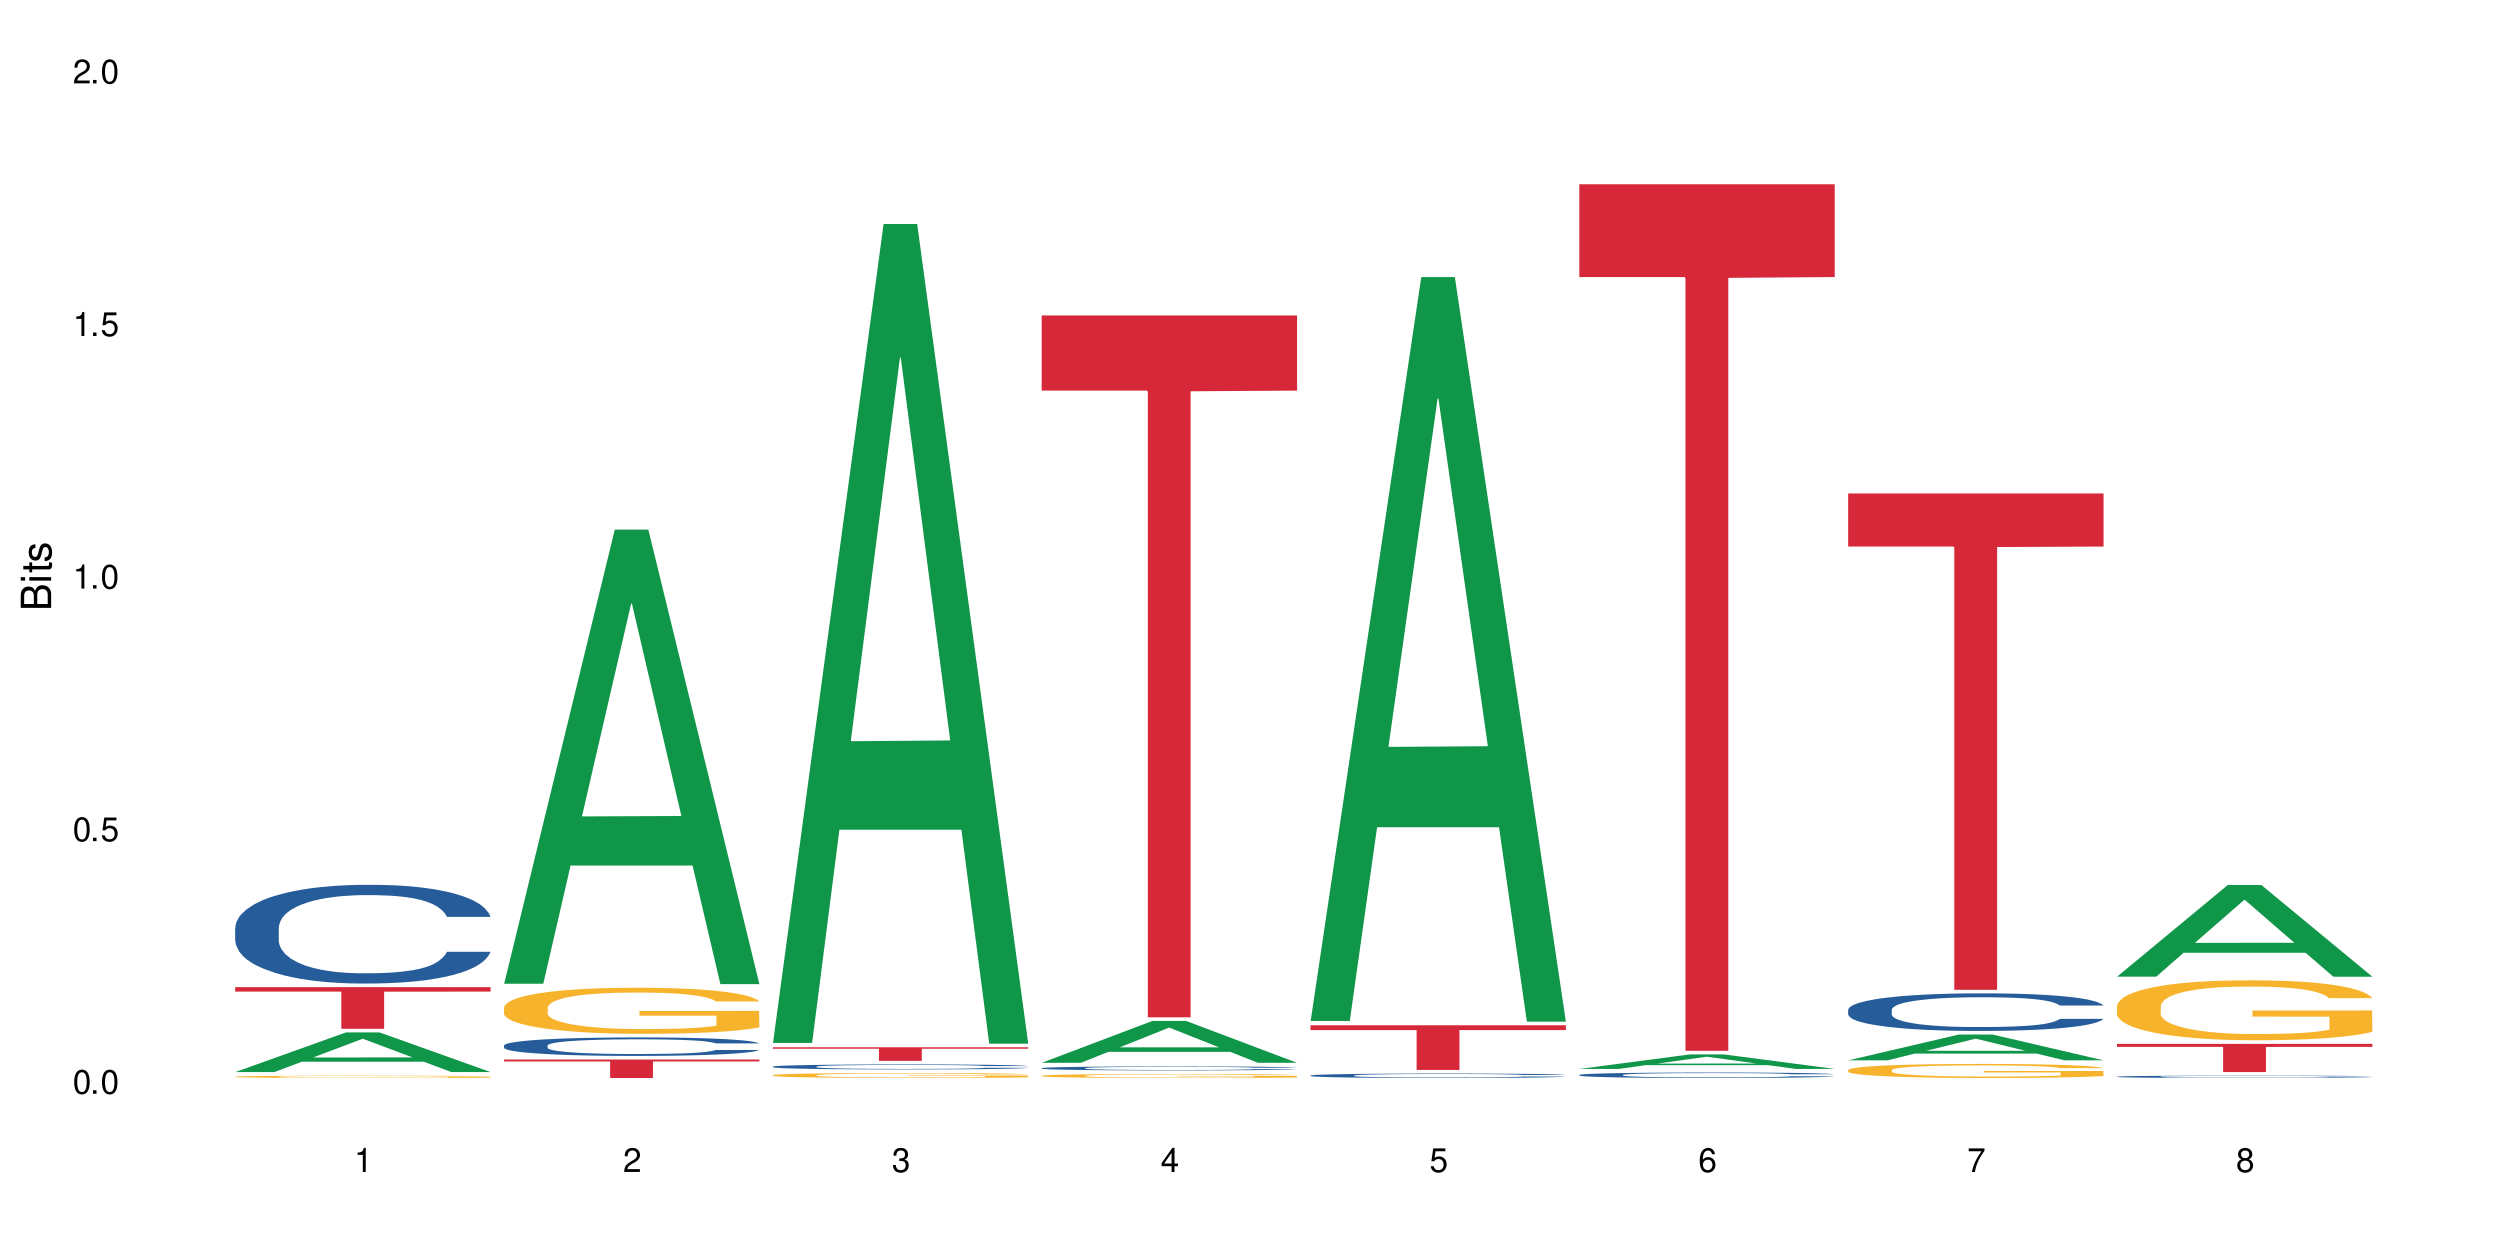 <?xml version="1.0" encoding="UTF-8"?>
<svg xmlns="http://www.w3.org/2000/svg" xmlns:xlink="http://www.w3.org/1999/xlink" width="720" height="360" viewBox="0 0 720 360">
<defs>
<g>
<g id="glyph-0-0">
</g>
<g id="glyph-0-1">
<path d="M 2.641 -6.938 C 2 -6.938 1.422 -6.656 1.078 -6.172 C 0.641 -5.562 0.406 -4.641 0.406 -3.359 C 0.406 -1.016 1.188 0.219 2.641 0.219 C 4.078 0.219 4.859 -1.016 4.859 -3.297 C 4.859 -4.641 4.656 -5.547 4.203 -6.172 C 3.844 -6.656 3.281 -6.938 2.641 -6.938 Z M 2.641 -6.188 C 3.547 -6.188 4 -5.25 4 -3.375 C 4 -1.406 3.562 -0.484 2.625 -0.484 C 1.734 -0.484 1.281 -1.438 1.281 -3.344 C 1.281 -5.25 1.734 -6.188 2.641 -6.188 Z M 2.641 -6.188 "/>
</g>
<g id="glyph-0-2">
<path d="M 1.828 -1 L 0.828 -1 L 0.828 0 L 1.828 0 Z M 1.828 -1 "/>
</g>
<g id="glyph-0-3">
<path d="M 4.562 -6.797 L 1.062 -6.797 L 0.547 -3.094 L 1.328 -3.094 C 1.719 -3.562 2.047 -3.734 2.578 -3.734 C 3.484 -3.734 4.062 -3.109 4.062 -2.094 C 4.062 -1.125 3.484 -0.531 2.578 -0.531 C 1.828 -0.531 1.375 -0.906 1.188 -1.672 L 0.328 -1.672 C 0.453 -1.109 0.547 -0.844 0.75 -0.594 C 1.125 -0.078 1.828 0.219 2.594 0.219 C 3.969 0.219 4.922 -0.781 4.922 -2.219 C 4.922 -3.562 4.031 -4.484 2.719 -4.484 C 2.25 -4.484 1.859 -4.359 1.469 -4.062 L 1.734 -5.969 L 4.562 -5.969 Z M 4.562 -6.797 "/>
</g>
<g id="glyph-0-4">
<path d="M 2.484 -4.938 L 2.484 0 L 3.328 0 L 3.328 -6.938 L 2.766 -6.938 C 2.469 -5.875 2.281 -5.734 0.984 -5.562 L 0.984 -4.938 Z M 2.484 -4.938 "/>
</g>
<g id="glyph-0-5">
<path d="M 4.859 -0.828 L 1.281 -0.828 C 1.359 -1.406 1.672 -1.781 2.5 -2.281 L 3.469 -2.828 C 4.406 -3.344 4.906 -4.062 4.906 -4.906 C 4.906 -5.484 4.672 -6.031 4.266 -6.406 C 3.859 -6.766 3.375 -6.938 2.719 -6.938 C 1.859 -6.938 1.219 -6.625 0.844 -6.031 C 0.609 -5.672 0.5 -5.234 0.484 -4.531 L 1.328 -4.531 C 1.359 -5.016 1.406 -5.281 1.531 -5.516 C 1.75 -5.938 2.188 -6.203 2.703 -6.203 C 3.469 -6.203 4.031 -5.641 4.031 -4.891 C 4.031 -4.344 3.719 -3.859 3.125 -3.516 L 2.234 -3 C 0.812 -2.172 0.406 -1.531 0.328 -0.016 L 4.859 -0.016 Z M 4.859 -0.828 "/>
</g>
<g id="glyph-0-6">
<path d="M 2.125 -3.188 L 2.578 -3.188 C 3.5 -3.188 3.984 -2.766 3.984 -1.922 C 3.984 -1.062 3.469 -0.531 2.594 -0.531 C 1.656 -0.531 1.203 -1 1.156 -2.016 L 0.312 -2.016 C 0.344 -1.453 0.438 -1.094 0.609 -0.781 C 0.953 -0.109 1.625 0.219 2.547 0.219 C 3.953 0.219 4.859 -0.625 4.859 -1.938 C 4.859 -2.828 4.516 -3.297 3.703 -3.594 C 4.344 -3.844 4.656 -4.328 4.656 -5.031 C 4.656 -6.219 3.875 -6.938 2.578 -6.938 C 1.203 -6.938 0.484 -6.172 0.453 -4.703 L 1.297 -4.703 C 1.312 -5.125 1.344 -5.359 1.453 -5.578 C 1.641 -5.969 2.062 -6.203 2.594 -6.203 C 3.344 -6.203 3.797 -5.75 3.797 -5 C 3.797 -4.516 3.609 -4.219 3.25 -4.047 C 3.016 -3.953 2.703 -3.922 2.125 -3.906 Z M 2.125 -3.188 "/>
</g>
<g id="glyph-0-7">
<path d="M 3.141 -1.672 L 3.141 0 L 3.984 0 L 3.984 -1.672 L 4.984 -1.672 L 4.984 -2.438 L 3.984 -2.438 L 3.984 -6.938 L 3.359 -6.938 L 0.266 -2.578 L 0.266 -1.672 Z M 3.141 -2.438 L 1 -2.438 L 3.141 -5.5 Z M 3.141 -2.438 "/>
</g>
<g id="glyph-0-8">
<path d="M 4.781 -5.125 C 4.609 -6.266 3.891 -6.938 2.844 -6.938 C 2.094 -6.938 1.422 -6.578 1.031 -5.953 C 0.594 -5.266 0.406 -4.422 0.406 -3.172 C 0.406 -2 0.578 -1.25 0.984 -0.641 C 1.359 -0.078 1.953 0.219 2.703 0.219 C 3.984 0.219 4.922 -0.75 4.922 -2.094 C 4.922 -3.375 4.062 -4.281 2.844 -4.281 C 2.172 -4.281 1.641 -4.031 1.281 -3.516 C 1.281 -5.234 1.828 -6.188 2.797 -6.188 C 3.391 -6.188 3.797 -5.797 3.938 -5.125 Z M 2.734 -3.531 C 3.547 -3.531 4.062 -2.953 4.062 -2.031 C 4.062 -1.156 3.484 -0.531 2.703 -0.531 C 1.922 -0.531 1.328 -1.188 1.328 -2.078 C 1.328 -2.938 1.906 -3.531 2.734 -3.531 Z M 2.734 -3.531 "/>
</g>
<g id="glyph-0-9">
<path d="M 4.984 -6.797 L 0.438 -6.797 L 0.438 -5.969 L 4.109 -5.969 C 2.5 -3.656 1.828 -2.234 1.328 0 L 2.219 0 C 2.594 -2.172 3.453 -4.047 4.984 -6.094 Z M 4.984 -6.797 "/>
</g>
<g id="glyph-0-10">
<path d="M 3.75 -3.656 C 4.469 -4.094 4.688 -4.438 4.688 -5.078 C 4.688 -6.172 3.844 -6.938 2.641 -6.938 C 1.438 -6.938 0.594 -6.172 0.594 -5.094 C 0.594 -4.438 0.812 -4.094 1.516 -3.656 C 0.734 -3.266 0.359 -2.703 0.359 -1.922 C 0.359 -0.656 1.281 0.219 2.641 0.219 C 3.984 0.219 4.922 -0.656 4.922 -1.922 C 4.922 -2.703 4.531 -3.266 3.75 -3.656 Z M 2.641 -6.188 C 3.359 -6.188 3.812 -5.75 3.812 -5.062 C 3.812 -4.406 3.344 -3.984 2.641 -3.984 C 1.922 -3.984 1.453 -4.406 1.453 -5.078 C 1.453 -5.75 1.922 -6.188 2.641 -6.188 Z M 2.641 -3.266 C 3.484 -3.266 4.062 -2.719 4.062 -1.906 C 4.062 -1.078 3.484 -0.531 2.625 -0.531 C 1.797 -0.531 1.219 -1.094 1.219 -1.906 C 1.219 -2.719 1.781 -3.266 2.641 -3.266 Z M 2.641 -3.266 "/>
</g>
<g id="glyph-1-0">
</g>
<g id="glyph-1-1">
<path d="M 0 -0.953 L 0 -4.891 C 0 -5.719 -0.234 -6.344 -0.734 -6.797 C -1.188 -7.234 -1.812 -7.469 -2.5 -7.469 C -3.547 -7.469 -4.188 -7 -4.625 -5.875 C -4.984 -6.688 -5.625 -7.094 -6.531 -7.094 C -7.172 -7.094 -7.734 -6.859 -8.141 -6.391 C -8.562 -5.922 -8.75 -5.344 -8.75 -4.5 L -8.75 -0.953 Z M -4.984 -2.062 L -7.766 -2.062 L -7.766 -4.219 C -7.766 -4.844 -7.688 -5.203 -7.453 -5.5 C -7.219 -5.812 -6.859 -5.969 -6.375 -5.969 C -5.891 -5.969 -5.531 -5.812 -5.297 -5.5 C -5.062 -5.203 -4.984 -4.844 -4.984 -4.219 Z M -0.984 -2.062 L -4 -2.062 L -4 -4.781 C -4 -5.766 -3.438 -6.359 -2.484 -6.359 C -1.547 -6.359 -0.984 -5.766 -0.984 -4.781 Z M -0.984 -2.062 "/>
</g>
<g id="glyph-1-2">
<path d="M -6.281 -1.797 L -6.281 -0.797 L 0 -0.797 L 0 -1.797 Z M -8.75 -1.797 L -8.75 -0.797 L -7.484 -0.797 L -7.484 -1.797 Z M -8.75 -1.797 "/>
</g>
<g id="glyph-1-3">
<path d="M -6.281 -3.047 L -6.281 -2.016 L -8.016 -2.016 L -8.016 -1.016 L -6.281 -1.016 L -6.281 -0.172 L -5.469 -0.172 L -5.469 -1.016 L -0.719 -1.016 C -0.078 -1.016 0.281 -1.453 0.281 -2.234 C 0.281 -2.5 0.25 -2.719 0.188 -3.047 L -0.641 -3.047 C -0.609 -2.906 -0.594 -2.766 -0.594 -2.562 C -0.594 -2.141 -0.719 -2.016 -1.156 -2.016 L -5.469 -2.016 L -5.469 -3.047 Z M -6.281 -3.047 "/>
</g>
<g id="glyph-1-4">
<path d="M -4.531 -5.25 C -5.766 -5.25 -6.469 -4.422 -6.469 -2.969 C -6.469 -1.516 -5.719 -0.562 -4.547 -0.562 C -3.562 -0.562 -3.094 -1.062 -2.734 -2.562 L -2.516 -3.484 C -2.344 -4.188 -2.094 -4.469 -1.641 -4.469 C -1.047 -4.469 -0.641 -3.875 -0.641 -3 C -0.641 -2.453 -0.797 -2 -1.062 -1.75 C -1.25 -1.594 -1.422 -1.531 -1.875 -1.469 L -1.875 -0.406 C -0.422 -0.453 0.281 -1.266 0.281 -2.922 C 0.281 -4.5 -0.5 -5.516 -1.719 -5.516 C -2.656 -5.516 -3.172 -4.984 -3.469 -3.734 L -3.703 -2.766 C -3.891 -1.953 -4.156 -1.609 -4.594 -1.609 C -5.188 -1.609 -5.547 -2.125 -5.547 -2.938 C -5.547 -3.75 -5.203 -4.172 -4.531 -4.203 Z M -4.531 -5.25 "/>
</g>
</g>
</defs>
<rect x="-72" y="-36" width="864" height="432" fill="rgb(100%, 100%, 100%)" fill-opacity="1"/>
<path fill-rule="nonzero" fill="rgb(6.275%, 58.824%, 28.235%)" fill-opacity="1" d="M 67.73 308.754 L 67.809 308.742 L 99.637 297.332 L 109.301 297.332 L 141.281 308.762 L 130.047 308.762 L 122.031 305.781 L 86.906 305.781 L 79.047 308.754 L 67.73 308.754 L 90.285 304.547 L 118.809 304.535 L 104.586 299.199 L 104.43 299.191 L 104.27 299.223 L 90.207 304.535 L 90.285 304.547 Z M 67.73 308.754 "/>
<path fill-rule="nonzero" fill="rgb(14.51%, 36.078%, 60%)" fill-opacity="1" d="M 67.73 267.211 L 67.82 267.184 L 67.82 266.562 L 68.09 265.574 L 68.719 264.328 L 69.344 263.469 L 70.961 261.938 L 73.203 260.453 L 75.535 259.312 L 77.238 258.637 L 78.766 258.117 L 82.262 257.156 L 84.504 256.66 L 86.926 256.219 L 89.887 255.777 L 92.039 255.52 L 96.883 255.102 L 100.469 254.922 L 103.25 254.844 L 109.262 254.844 L 112.848 254.945 L 115.449 255.074 L 118.32 255.285 L 120.742 255.52 L 124.957 256.09 L 128.727 256.816 L 130.43 257.234 L 133.121 258.039 L 135.184 258.816 L 136.617 259.492 L 138.234 260.453 L 139.668 261.625 L 140.746 262.949 L 141.281 264.066 L 128.727 264.066 L 128.098 263.027 L 127.379 262.223 L 126.035 261.156 L 124.688 260.402 L 122.805 259.648 L 121.102 259.156 L 118.77 258.66 L 116.707 258.352 L 114.555 258.117 L 112.488 257.961 L 108.543 257.805 L 103.969 257.805 L 102.266 257.855 L 98.766 258.062 L 96.883 258.246 L 94.191 258.609 L 92.309 258.949 L 90.066 259.469 L 88.539 259.91 L 86.656 260.586 L 85.312 261.184 L 83.785 262.039 L 82.891 262.688 L 82.082 263.418 L 81.363 264.273 L 80.828 265.184 L 80.469 266.145 L 80.289 267.082 L 80.289 271.109 L 80.469 272.043 L 80.918 273.137 L 82.082 274.719 L 83.785 276.098 L 85.762 277.188 L 87.645 277.969 L 88.719 278.332 L 90.156 278.746 L 92.398 279.266 L 95.629 279.785 L 97.512 279.996 L 100.383 280.203 L 103.34 280.305 L 107.289 280.305 L 110.785 280.203 L 113.117 280.074 L 115.539 279.863 L 118.859 279.422 L 120.922 279.008 L 122.715 278.512 L 124.062 278.02 L 124.957 277.605 L 126.305 276.797 L 127.379 275.914 L 128.188 275.004 L 128.727 274.121 L 141.281 274.121 L 140.746 275.16 L 139.938 276.176 L 139.129 276.93 L 137.875 277.84 L 136.441 278.645 L 134.375 279.555 L 132.672 280.152 L 130.43 280.801 L 128.367 281.293 L 126.125 281.734 L 122.805 282.254 L 120.652 282.516 L 118.32 282.75 L 115.539 282.957 L 112.043 283.141 L 108.273 283.242 L 104.777 283.27 L 101.008 283.215 L 98.227 283.113 L 94.551 282.879 L 89.977 282.41 L 86.656 281.918 L 84.055 281.422 L 81.812 280.902 L 79.301 280.203 L 76.074 279.059 L 74.098 278.176 L 72.754 277.449 L 71.23 276.434 L 70.152 275.527 L 68.898 274.07 L 68 272.227 L 67.73 270.797 Z M 67.73 267.211 "/>
<path fill-rule="nonzero" fill="rgb(96.863%, 70.196%, 16.863%)" fill-opacity="1" d="M 67.73 310.082 L 67.82 310.082 L 67.82 310.07 L 68.18 310.043 L 69.078 310.004 L 70.242 309.973 L 71.5 309.949 L 72.305 309.938 L 73.652 309.918 L 74.816 309.906 L 77.777 309.879 L 81.543 309.852 L 83.609 309.84 L 85.941 309.832 L 89.258 309.82 L 90.785 309.812 L 95.449 309.805 L 100.738 309.797 L 109.262 309.797 L 112.938 309.801 L 117.961 309.805 L 120.832 309.812 L 123.074 309.82 L 125.406 309.828 L 128.277 309.84 L 130.969 309.852 L 133.121 309.867 L 135.273 309.887 L 137.066 309.906 L 138.594 309.926 L 139.938 309.953 L 140.746 309.973 L 141.281 309.996 L 128.816 309.996 L 128.098 309.973 L 127.289 309.957 L 125.945 309.938 L 124.598 309.922 L 123.254 309.91 L 120.742 309.895 L 118.59 309.887 L 115.898 309.879 L 113.297 309.871 L 110.336 309.867 L 103.789 309.867 L 99.484 309.871 L 96.973 309.875 L 95.18 309.879 L 92.668 309.891 L 91.141 309.898 L 90.246 309.902 L 87.555 309.922 L 85.762 309.938 L 84.773 309.949 L 83.52 309.969 L 82.621 309.984 L 81.633 310.008 L 81.098 310.027 L 80.379 310.066 L 80.289 310.176 L 80.559 310.199 L 81.098 310.227 L 81.812 310.246 L 82.891 310.27 L 83.965 310.289 L 85.852 310.312 L 87.465 310.328 L 88.719 310.34 L 91.141 310.355 L 92.129 310.359 L 94.461 310.371 L 96.883 310.379 L 99.844 310.387 L 102.086 310.391 L 105.672 310.395 L 110.246 310.395 L 115.629 310.391 L 119.039 310.387 L 121.371 310.379 L 122.895 310.375 L 124.777 310.367 L 126.125 310.363 L 127.379 310.355 L 128.906 310.348 L 128.906 310.199 L 106.75 310.199 L 106.75 310.133 L 141.195 310.133 L 141.281 310.367 L 139.398 310.387 L 137.066 310.402 L 134.824 310.414 L 132.492 310.422 L 129.176 310.434 L 126.484 310.441 L 122.355 310.449 L 118.59 310.457 L 114.645 310.461 L 103.34 310.461 L 99.395 310.457 L 96.254 310.453 L 93.383 310.445 L 90.516 310.438 L 86.926 310.426 L 84.594 310.414 L 82.172 310.402 L 79.75 310.387 L 77.598 310.371 L 76.164 310.359 L 74.727 310.344 L 73.203 310.324 L 71.766 310.305 L 70.691 310.285 L 69.703 310.266 L 68.988 310.246 L 68.27 310.219 L 67.91 310.195 L 67.73 310.176 Z M 67.73 310.082 "/>
<path fill-rule="nonzero" fill="rgb(83.922%, 15.686%, 22.353%)" fill-opacity="1" d="M 67.73 284.301 L 141.281 284.301 L 141.281 285.586 L 110.629 285.598 L 110.629 296.301 L 98.297 296.301 L 98.297 285.609 L 98.117 285.586 L 67.73 285.586 Z M 67.73 284.301 "/>
<path fill-rule="nonzero" fill="rgb(6.275%, 58.824%, 28.235%)" fill-opacity="1" d="M 145.156 283.312 L 145.234 283.191 L 177.059 152.523 L 186.723 152.523 L 218.707 283.438 L 207.469 283.438 L 199.453 249.266 L 164.328 249.266 L 156.469 283.312 L 145.156 283.312 L 167.707 235.129 L 196.23 235.004 L 182.008 173.91 L 181.852 173.789 L 181.695 174.156 L 167.629 235.004 L 167.707 235.129 Z M 145.156 283.312 "/>
<path fill-rule="nonzero" fill="rgb(14.51%, 36.078%, 60%)" fill-opacity="1" d="M 145.156 301.094 L 145.242 301.09 L 145.242 300.973 L 145.512 300.789 L 146.141 300.555 L 146.77 300.395 L 148.383 300.105 L 150.625 299.828 L 152.957 299.617 L 154.664 299.488 L 156.188 299.391 L 159.684 299.211 L 161.93 299.117 L 164.352 299.035 L 167.309 298.953 L 169.461 298.906 L 174.305 298.828 L 177.895 298.793 L 180.676 298.777 L 186.684 298.777 L 190.273 298.797 L 192.875 298.82 L 195.742 298.859 L 198.164 298.906 L 202.383 299.012 L 206.148 299.148 L 207.852 299.227 L 210.543 299.379 L 212.605 299.523 L 214.043 299.648 L 215.656 299.828 L 217.094 300.051 L 218.168 300.297 L 218.707 300.508 L 206.148 300.508 L 205.52 300.312 L 204.805 300.16 L 203.457 299.961 L 202.113 299.82 L 200.23 299.68 L 198.523 299.586 L 196.191 299.492 L 194.129 299.434 L 191.977 299.391 L 189.914 299.363 L 185.969 299.332 L 181.391 299.332 L 179.688 299.344 L 176.191 299.383 L 174.305 299.418 L 171.613 299.484 L 169.73 299.547 L 167.488 299.645 L 165.965 299.727 L 164.082 299.855 L 162.734 299.965 L 161.211 300.125 L 160.312 300.25 L 159.508 300.383 L 158.789 300.547 L 158.25 300.715 L 157.891 300.895 L 157.711 301.07 L 157.711 301.824 L 157.891 302 L 158.34 302.207 L 159.508 302.504 L 161.211 302.762 L 163.184 302.965 L 165.066 303.109 L 166.145 303.18 L 167.578 303.258 L 169.82 303.355 L 173.051 303.453 L 174.934 303.492 L 177.805 303.527 L 180.766 303.547 L 184.711 303.547 L 188.211 303.527 L 190.543 303.504 L 192.965 303.465 L 196.281 303.383 L 198.344 303.305 L 200.141 303.211 L 201.484 303.121 L 202.383 303.043 L 203.727 302.891 L 204.805 302.727 L 205.609 302.555 L 206.148 302.391 L 218.707 302.391 L 218.168 302.586 L 217.359 302.773 L 216.555 302.914 L 215.297 303.086 L 213.863 303.238 L 211.801 303.406 L 210.094 303.52 L 207.852 303.641 L 205.789 303.734 L 203.547 303.816 L 200.23 303.914 L 198.074 303.961 L 195.742 304.008 L 192.965 304.047 L 189.465 304.078 L 185.699 304.098 L 182.199 304.105 L 178.434 304.094 L 175.652 304.074 L 171.973 304.031 L 167.398 303.941 L 164.082 303.852 L 161.48 303.758 L 159.238 303.66 L 156.727 303.527 L 153.496 303.316 L 151.523 303.148 L 150.176 303.012 L 148.652 302.824 L 147.574 302.652 L 146.32 302.379 L 145.422 302.035 L 145.156 301.766 Z M 145.156 301.094 "/>
<path fill-rule="nonzero" fill="rgb(96.863%, 70.196%, 16.863%)" fill-opacity="1" d="M 145.156 290.156 L 145.242 290.145 L 145.242 289.902 L 145.602 289.355 L 146.5 288.605 L 147.664 287.984 L 148.922 287.5 L 149.73 287.246 L 151.074 286.883 L 152.242 286.617 L 155.199 286.07 L 158.969 285.562 L 161.031 285.344 L 163.363 285.137 L 166.684 284.906 L 168.207 284.82 L 172.871 284.629 L 178.164 284.508 L 183.992 284.469 L 186.684 284.484 L 190.363 284.531 L 195.387 284.664 L 198.254 284.785 L 200.496 284.906 L 202.828 285.066 L 205.699 285.309 L 208.391 285.598 L 210.543 285.891 L 212.695 286.254 L 214.492 286.641 L 216.016 287.066 L 217.359 287.574 L 218.168 288 L 218.707 288.422 L 206.238 288.422 L 205.52 288 L 204.715 287.672 L 203.367 287.27 L 202.023 286.98 L 200.676 286.75 L 198.164 286.434 L 196.012 286.242 L 193.32 286.07 L 190.723 285.961 L 187.762 285.891 L 185.969 285.863 L 181.211 285.863 L 176.906 285.949 L 174.395 286.047 L 172.602 286.145 L 170.09 286.324 L 168.566 286.473 L 167.668 286.566 L 164.977 286.945 L 163.184 287.281 L 162.195 287.512 L 160.941 287.879 L 160.043 288.203 L 159.059 288.688 L 158.52 289.055 L 157.801 289.879 L 157.711 292.059 L 157.98 292.52 L 158.52 293.016 L 159.238 293.453 L 160.312 293.914 L 161.391 294.266 L 163.273 294.738 L 164.887 295.055 L 166.145 295.258 L 168.566 295.586 L 169.551 295.695 L 171.883 295.914 L 174.305 296.082 L 177.266 296.23 L 179.508 296.301 L 183.098 296.363 L 187.672 296.363 L 193.055 296.289 L 196.461 296.191 L 198.793 296.098 L 200.32 296.012 L 202.203 295.879 L 203.547 295.758 L 204.805 295.625 L 206.328 295.418 L 206.328 292.52 L 184.172 292.508 L 184.172 291.148 L 218.617 291.137 L 218.707 295.879 L 216.824 296.207 L 214.492 296.52 L 212.25 296.762 L 209.918 296.969 L 206.598 297.199 L 203.906 297.344 L 199.781 297.516 L 196.012 297.625 L 192.066 297.695 L 188.566 297.734 L 184.441 297.746 L 180.766 297.719 L 176.816 297.648 L 173.68 297.551 L 170.809 297.43 L 167.938 297.273 L 164.352 297.016 L 162.016 296.812 L 159.594 296.559 L 157.172 296.254 L 155.02 295.926 L 153.586 295.672 L 152.152 295.379 L 150.625 295.016 L 149.191 294.605 L 148.113 294.23 L 147.129 293.805 L 146.41 293.406 L 145.691 292.859 L 145.332 292.422 L 145.156 292.047 Z M 145.156 290.156 "/>
<path fill-rule="nonzero" fill="rgb(83.922%, 15.686%, 22.353%)" fill-opacity="1" d="M 145.156 305.137 L 218.707 305.137 L 218.707 305.707 L 188.051 305.711 L 188.051 310.461 L 175.719 310.461 L 175.719 305.719 L 175.539 305.707 L 145.156 305.707 Z M 145.156 305.137 "/>
<path fill-rule="nonzero" fill="rgb(6.275%, 58.824%, 28.235%)" fill-opacity="1" d="M 222.578 300.359 L 222.656 300.141 L 254.48 64.504 L 264.148 64.504 L 296.129 300.582 L 284.895 300.582 L 276.879 238.957 L 241.75 238.957 L 233.895 300.359 L 222.578 300.359 L 245.129 213.469 L 273.656 213.246 L 259.434 103.074 L 259.273 102.855 L 259.117 103.52 L 245.051 213.246 L 245.129 213.469 Z M 222.578 300.359 "/>
<path fill-rule="nonzero" fill="rgb(14.51%, 36.078%, 60%)" fill-opacity="1" d="M 222.578 307.18 L 222.668 307.18 L 222.668 307.148 L 222.938 307.098 L 223.562 307.035 L 224.191 306.992 L 225.809 306.914 L 228.051 306.84 L 230.383 306.781 L 232.086 306.75 L 233.609 306.723 L 237.109 306.672 L 239.352 306.648 L 241.773 306.625 L 244.734 306.605 L 246.887 306.59 L 251.73 306.57 L 255.316 306.559 L 258.098 306.555 L 264.109 306.555 L 267.695 306.562 L 270.297 306.566 L 273.168 306.578 L 275.59 306.59 L 279.805 306.621 L 283.57 306.656 L 285.277 306.676 L 287.969 306.719 L 290.031 306.758 L 291.465 306.793 L 293.082 306.84 L 294.516 306.898 L 295.59 306.965 L 296.129 307.023 L 283.57 307.023 L 282.945 306.969 L 282.227 306.93 L 280.883 306.875 L 279.535 306.836 L 277.652 306.801 L 275.949 306.773 L 273.617 306.75 L 271.551 306.734 L 269.398 306.723 L 267.336 306.715 L 263.391 306.707 L 257.109 306.707 L 253.613 306.719 L 251.73 306.727 L 249.039 306.746 L 247.156 306.766 L 244.914 306.789 L 243.387 306.812 L 241.504 306.848 L 240.16 306.875 L 238.633 306.922 L 237.738 306.953 L 236.93 306.988 L 236.211 307.031 L 235.672 307.078 L 235.316 307.129 L 235.137 307.176 L 235.137 307.379 L 235.316 307.426 L 235.762 307.48 L 236.93 307.562 L 238.633 307.629 L 240.605 307.684 L 242.492 307.727 L 243.566 307.742 L 245.004 307.766 L 247.246 307.789 L 250.473 307.816 L 252.355 307.828 L 255.227 307.836 L 258.188 307.844 L 262.133 307.844 L 265.633 307.836 L 267.965 307.832 L 270.387 307.82 L 273.707 307.797 L 275.77 307.777 L 277.562 307.754 L 278.906 307.727 L 279.805 307.707 L 281.148 307.664 L 282.227 307.621 L 283.035 307.574 L 283.57 307.531 L 296.129 307.531 L 295.59 307.582 L 294.785 307.633 L 293.977 307.672 L 292.723 307.719 L 291.285 307.758 L 289.223 307.805 L 287.52 307.836 L 285.277 307.867 L 283.215 307.895 L 280.973 307.914 L 277.652 307.941 L 275.5 307.953 L 273.168 307.965 L 270.387 307.977 L 266.887 307.984 L 263.121 307.992 L 259.621 307.992 L 255.855 307.988 L 253.074 307.984 L 249.398 307.973 L 244.824 307.949 L 241.504 307.926 L 238.902 307.898 L 236.66 307.875 L 234.148 307.836 L 230.918 307.781 L 228.945 307.734 L 227.602 307.699 L 226.074 307.648 L 225 307.602 L 223.742 307.527 L 222.848 307.434 L 222.578 307.363 Z M 222.578 307.18 "/>
<path fill-rule="nonzero" fill="rgb(96.863%, 70.196%, 16.863%)" fill-opacity="1" d="M 222.578 309.641 L 222.668 309.641 L 222.668 309.613 L 223.027 309.555 L 223.922 309.473 L 225.09 309.406 L 226.344 309.355 L 227.152 309.328 L 228.496 309.289 L 229.664 309.258 L 232.625 309.199 L 236.391 309.145 L 238.453 309.121 L 240.785 309.098 L 244.105 309.074 L 245.629 309.062 L 250.293 309.043 L 255.586 309.031 L 261.418 309.027 L 264.109 309.027 L 267.785 309.031 L 272.809 309.047 L 275.68 309.059 L 277.922 309.074 L 280.254 309.09 L 283.125 309.117 L 285.816 309.148 L 287.969 309.18 L 290.121 309.219 L 291.914 309.262 L 293.438 309.309 L 294.785 309.363 L 295.59 309.406 L 296.129 309.453 L 283.66 309.453 L 282.945 309.406 L 282.137 309.371 L 280.793 309.328 L 279.445 309.297 L 278.102 309.273 L 275.59 309.238 L 273.438 309.219 L 270.746 309.199 L 268.145 309.188 L 265.184 309.18 L 263.391 309.176 L 258.637 309.176 L 254.332 309.188 L 251.82 309.195 L 250.023 309.207 L 247.512 309.227 L 245.988 309.242 L 245.094 309.254 L 242.402 309.293 L 240.605 309.332 L 239.621 309.355 L 238.363 309.395 L 237.469 309.43 L 236.48 309.484 L 235.941 309.523 L 235.227 309.613 L 235.137 309.848 L 235.406 309.898 L 235.941 309.949 L 236.66 310 L 237.738 310.047 L 238.812 310.086 L 240.695 310.137 L 242.312 310.172 L 243.566 310.195 L 245.988 310.23 L 246.977 310.242 L 249.309 310.266 L 251.73 310.281 L 254.691 310.297 L 256.934 310.305 L 260.52 310.312 L 265.094 310.312 L 270.477 310.305 L 273.887 310.293 L 276.219 310.285 L 277.742 310.273 L 279.625 310.262 L 280.973 310.246 L 282.227 310.234 L 283.75 310.211 L 283.75 309.898 L 261.598 309.895 L 261.598 309.75 L 296.039 309.746 L 296.129 310.262 L 294.246 310.297 L 291.914 310.332 L 289.672 310.355 L 287.34 310.379 L 284.02 310.402 L 281.328 310.418 L 277.203 310.438 L 273.438 310.449 L 269.488 310.457 L 265.992 310.461 L 258.188 310.461 L 254.242 310.453 L 251.102 310.441 L 248.23 310.43 L 245.359 310.41 L 241.773 310.383 L 239.441 310.363 L 237.02 310.336 L 234.598 310.301 L 232.445 310.266 L 231.008 310.238 L 229.574 310.207 L 228.051 310.168 L 226.613 310.121 L 225.539 310.082 L 224.551 310.035 L 223.832 309.992 L 223.117 309.934 L 222.758 309.887 L 222.578 309.848 Z M 222.578 309.641 "/>
<path fill-rule="nonzero" fill="rgb(83.922%, 15.686%, 22.353%)" fill-opacity="1" d="M 222.578 301.617 L 296.129 301.617 L 296.129 302.035 L 265.477 302.039 L 265.477 305.523 L 253.141 305.523 L 253.141 302.043 L 252.965 302.035 L 222.578 302.035 Z M 222.578 301.617 "/>
<path fill-rule="nonzero" fill="rgb(6.275%, 58.824%, 28.235%)" fill-opacity="1" d="M 300 306.082 L 300.078 306.07 L 331.906 294.02 L 341.57 294.02 L 373.555 306.094 L 362.316 306.094 L 354.301 302.941 L 319.176 302.941 L 311.316 306.082 L 300 306.082 L 322.555 301.637 L 351.078 301.629 L 336.855 295.992 L 336.699 295.98 L 336.543 296.016 L 322.477 301.629 L 322.555 301.637 Z M 300 306.082 "/>
<path fill-rule="nonzero" fill="rgb(14.51%, 36.078%, 60%)" fill-opacity="1" d="M 300 307.629 L 300.09 307.629 L 300.09 307.602 L 300.359 307.562 L 300.988 307.512 L 301.617 307.477 L 303.23 307.414 L 305.473 307.355 L 307.805 307.309 L 309.508 307.281 L 311.035 307.262 L 314.531 307.223 L 316.773 307.199 L 319.195 307.184 L 322.156 307.164 L 324.309 307.156 L 329.152 307.137 L 332.742 307.129 L 341.531 307.129 L 345.117 307.133 L 347.719 307.137 L 350.59 307.145 L 353.012 307.156 L 357.227 307.18 L 360.996 307.207 L 362.699 307.223 L 365.391 307.258 L 367.453 307.289 L 368.891 307.316 L 370.504 307.355 L 371.938 307.402 L 373.016 307.457 L 373.555 307.5 L 360.996 307.5 L 360.367 307.457 L 359.648 307.426 L 358.305 307.383 L 356.961 307.352 L 355.074 307.32 L 353.371 307.301 L 351.039 307.281 L 348.977 307.27 L 346.824 307.262 L 344.762 307.254 L 340.812 307.246 L 336.238 307.246 L 334.535 307.25 L 331.035 307.258 L 329.152 307.266 L 326.461 307.281 L 324.578 307.293 L 322.336 307.316 L 320.812 307.332 L 318.926 307.359 L 317.582 307.383 L 316.059 307.418 L 315.16 307.445 L 314.352 307.473 L 313.637 307.508 L 313.098 307.547 L 312.738 307.586 L 312.559 307.621 L 312.559 307.785 L 312.738 307.824 L 313.188 307.867 L 314.352 307.934 L 316.059 307.988 L 318.031 308.031 L 319.914 308.062 L 320.992 308.078 L 322.426 308.094 L 324.668 308.117 L 327.898 308.137 L 329.781 308.145 L 332.652 308.152 L 335.609 308.156 L 339.559 308.156 L 343.055 308.152 L 345.387 308.148 L 347.809 308.141 L 351.129 308.121 L 353.191 308.105 L 354.984 308.086 L 356.332 308.066 L 357.227 308.047 L 358.574 308.016 L 359.648 307.98 L 360.457 307.945 L 360.996 307.906 L 373.555 307.906 L 373.016 307.949 L 372.207 307.992 L 371.402 308.02 L 370.145 308.059 L 368.711 308.09 L 366.645 308.129 L 364.941 308.152 L 362.699 308.18 L 360.637 308.199 L 358.395 308.215 L 355.074 308.238 L 352.922 308.246 L 350.59 308.258 L 347.809 308.266 L 344.312 308.273 L 340.543 308.277 L 333.277 308.277 L 330.5 308.273 L 326.82 308.262 L 322.246 308.242 L 318.926 308.223 L 316.324 308.203 L 314.082 308.184 L 311.57 308.152 L 308.344 308.109 L 306.371 308.07 L 305.023 308.043 L 303.5 308 L 302.422 307.965 L 301.168 307.906 L 300.27 307.832 L 300 307.773 Z M 300 307.629 "/>
<path fill-rule="nonzero" fill="rgb(96.863%, 70.196%, 16.863%)" fill-opacity="1" d="M 300 309.805 L 300.09 309.805 L 300.09 309.781 L 300.449 309.734 L 301.348 309.672 L 302.512 309.617 L 303.77 309.574 L 304.574 309.551 L 305.922 309.52 L 307.086 309.496 L 310.047 309.449 L 313.816 309.406 L 315.879 309.387 L 318.211 309.371 L 321.527 309.352 L 323.055 309.344 L 327.719 309.324 L 333.012 309.316 L 338.84 309.312 L 341.531 309.312 L 345.207 309.316 L 350.23 309.328 L 353.102 309.34 L 355.344 309.352 L 357.676 309.363 L 360.547 309.383 L 363.238 309.41 L 365.391 309.434 L 367.543 309.465 L 369.336 309.5 L 370.863 309.535 L 372.207 309.582 L 373.016 309.617 L 373.555 309.656 L 361.086 309.656 L 360.367 309.617 L 359.559 309.59 L 358.215 309.555 L 356.871 309.531 L 355.523 309.508 L 353.012 309.48 L 350.859 309.465 L 348.168 309.449 L 345.566 309.441 L 342.609 309.434 L 336.059 309.434 L 331.754 309.441 L 329.242 309.449 L 327.449 309.457 L 324.938 309.473 L 323.414 309.484 L 322.516 309.492 L 319.824 309.527 L 318.031 309.555 L 317.043 309.574 L 315.789 309.605 L 314.891 309.637 L 313.902 309.676 L 313.367 309.711 L 312.648 309.781 L 312.559 309.969 L 312.828 310.008 L 313.367 310.055 L 314.082 310.09 L 315.16 310.129 L 316.234 310.16 L 318.121 310.203 L 319.734 310.23 L 320.992 310.246 L 323.414 310.277 L 324.398 310.285 L 326.73 310.305 L 329.152 310.32 L 332.113 310.332 L 334.355 310.336 L 337.941 310.344 L 342.52 310.344 L 347.898 310.336 L 351.309 310.328 L 353.641 310.32 L 355.164 310.312 L 357.047 310.301 L 358.395 310.289 L 359.648 310.277 L 361.176 310.262 L 361.176 310.008 L 339.02 310.008 L 339.02 309.891 L 373.465 309.891 L 373.555 310.301 L 371.668 310.328 L 369.336 310.355 L 367.094 310.379 L 364.762 310.395 L 361.445 310.414 L 358.754 310.43 L 354.629 310.441 L 350.859 310.453 L 346.914 310.457 L 343.414 310.461 L 335.609 310.461 L 331.664 310.453 L 328.523 310.445 L 325.656 310.434 L 322.785 310.422 L 319.195 310.398 L 316.863 310.383 L 314.441 310.359 L 312.02 310.332 L 309.867 310.305 L 308.434 310.281 L 306.996 310.258 L 305.473 310.227 L 304.039 310.191 L 302.961 310.156 L 301.973 310.121 L 301.258 310.086 L 300.539 310.039 L 300.18 310 L 300 309.969 Z M 300 309.805 "/>
<path fill-rule="nonzero" fill="rgb(83.922%, 15.686%, 22.353%)" fill-opacity="1" d="M 300 90.859 L 373.555 90.859 L 373.555 112.496 L 342.898 112.688 L 342.898 292.988 L 330.566 292.988 L 330.566 112.875 L 330.387 112.496 L 300 112.496 Z M 300 90.859 "/>
<path fill-rule="nonzero" fill="rgb(6.275%, 58.824%, 28.235%)" fill-opacity="1" d="M 377.426 294.043 L 377.504 293.84 L 409.328 79.789 L 418.992 79.789 L 450.977 294.242 L 439.738 294.242 L 431.723 238.262 L 396.598 238.262 L 388.738 294.043 L 377.426 294.043 L 399.977 215.105 L 428.504 214.906 L 414.277 114.824 L 414.121 114.625 L 413.965 115.23 L 399.898 214.906 L 399.977 215.105 Z M 377.426 294.043 "/>
<path fill-rule="nonzero" fill="rgb(14.51%, 36.078%, 60%)" fill-opacity="1" d="M 377.426 309.738 L 377.516 309.738 L 377.516 309.707 L 377.781 309.664 L 378.41 309.609 L 379.039 309.57 L 380.652 309.5 L 382.895 309.434 L 385.227 309.383 L 386.934 309.352 L 388.457 309.328 L 391.957 309.285 L 394.199 309.262 L 396.621 309.242 L 399.578 309.223 L 401.734 309.211 L 406.574 309.191 L 410.164 309.184 L 412.945 309.18 L 418.953 309.18 L 422.543 309.184 L 425.145 309.191 L 428.016 309.199 L 430.438 309.211 L 434.652 309.234 L 438.418 309.27 L 440.125 309.289 L 442.812 309.324 L 444.879 309.359 L 446.312 309.391 L 447.926 309.434 L 449.363 309.484 L 450.438 309.547 L 450.977 309.594 L 438.418 309.594 L 437.789 309.547 L 437.074 309.512 L 435.727 309.465 L 434.383 309.43 L 432.5 309.395 L 430.793 309.375 L 428.461 309.352 L 426.398 309.336 L 424.246 309.328 L 422.184 309.32 L 418.238 309.312 L 413.664 309.312 L 411.957 309.316 L 408.461 309.324 L 406.574 309.332 L 403.887 309.348 L 402 309.363 L 399.758 309.387 L 398.234 309.406 L 396.352 309.438 L 395.004 309.465 L 393.48 309.504 L 392.582 309.535 L 391.777 309.566 L 391.059 309.605 L 390.52 309.645 L 390.16 309.691 L 389.98 309.73 L 389.98 309.914 L 390.16 309.957 L 390.609 310.004 L 391.777 310.078 L 393.48 310.141 L 395.453 310.188 L 397.336 310.223 L 398.414 310.238 L 399.848 310.258 L 402.09 310.281 L 405.32 310.305 L 407.203 310.316 L 410.074 310.324 L 413.035 310.328 L 416.98 310.328 L 420.48 310.324 L 422.812 310.316 L 425.234 310.309 L 428.551 310.289 L 430.613 310.27 L 432.41 310.246 L 433.754 310.227 L 434.652 310.207 L 435.996 310.172 L 437.074 310.129 L 437.879 310.09 L 438.418 310.051 L 450.977 310.051 L 450.438 310.098 L 449.633 310.141 L 448.824 310.176 L 447.566 310.219 L 446.133 310.254 L 444.07 310.293 L 442.367 310.32 L 440.125 310.352 L 438.059 310.375 L 435.816 310.395 L 432.5 310.418 L 430.348 310.43 L 428.016 310.438 L 425.234 310.449 L 421.734 310.457 L 417.969 310.461 L 410.703 310.461 L 407.922 310.457 L 404.242 310.445 L 399.668 310.426 L 396.352 310.402 L 393.75 310.379 L 391.508 310.355 L 388.996 310.324 L 385.766 310.273 L 383.793 310.234 L 382.449 310.199 L 380.922 310.152 L 379.848 310.113 L 378.59 310.047 L 377.695 309.965 L 377.426 309.898 Z M 377.426 309.738 "/>
<path fill-rule="nonzero" fill="rgb(83.922%, 15.686%, 22.353%)" fill-opacity="1" d="M 377.426 295.277 L 450.977 295.277 L 450.977 296.652 L 420.324 296.668 L 420.324 308.145 L 407.988 308.145 L 407.988 296.68 L 407.809 296.652 L 377.426 296.652 Z M 377.426 295.277 "/>
<path fill-rule="nonzero" fill="rgb(6.275%, 58.824%, 28.235%)" fill-opacity="1" d="M 454.848 307.848 L 454.926 307.844 L 486.75 303.664 L 496.418 303.664 L 528.398 307.852 L 517.164 307.852 L 509.148 306.758 L 474.023 306.758 L 466.164 307.848 L 454.848 307.848 L 477.402 306.309 L 505.926 306.305 L 491.703 304.348 L 491.547 304.344 L 491.387 304.355 L 477.32 306.305 L 477.402 306.309 Z M 454.848 307.848 "/>
<path fill-rule="nonzero" fill="rgb(14.51%, 36.078%, 60%)" fill-opacity="1" d="M 454.848 309.57 L 454.938 309.57 L 454.938 309.535 L 455.207 309.48 L 455.836 309.41 L 456.461 309.363 L 458.078 309.281 L 460.32 309.199 L 462.652 309.133 L 464.355 309.098 L 465.879 309.066 L 469.379 309.016 L 471.621 308.988 L 474.043 308.961 L 477.004 308.938 L 479.156 308.922 L 484 308.902 L 487.586 308.891 L 490.367 308.887 L 496.379 308.887 L 499.965 308.891 L 502.566 308.898 L 505.438 308.91 L 507.859 308.922 L 512.074 308.957 L 515.844 308.996 L 517.547 309.02 L 520.238 309.062 L 522.301 309.105 L 523.734 309.145 L 525.352 309.199 L 526.785 309.262 L 527.863 309.336 L 528.398 309.398 L 515.844 309.398 L 515.215 309.34 L 514.496 309.297 L 513.152 309.234 L 511.805 309.195 L 509.922 309.152 L 508.219 309.125 L 505.887 309.098 L 503.824 309.082 L 501.672 309.066 L 499.605 309.059 L 495.66 309.051 L 491.086 309.051 L 489.383 309.055 L 485.883 309.066 L 484 309.074 L 481.309 309.094 L 479.426 309.113 L 477.184 309.141 L 475.656 309.168 L 473.773 309.203 L 472.43 309.238 L 470.902 309.285 L 470.008 309.32 L 469.199 309.363 L 468.48 309.41 L 467.945 309.461 L 467.586 309.512 L 467.406 309.566 L 467.406 309.789 L 467.586 309.84 L 468.035 309.902 L 469.199 309.988 L 470.902 310.066 L 472.879 310.125 L 474.762 310.168 L 475.836 310.188 L 477.273 310.211 L 479.516 310.242 L 482.742 310.27 L 484.629 310.281 L 487.496 310.293 L 490.457 310.297 L 494.406 310.297 L 497.902 310.293 L 500.234 310.285 L 502.656 310.273 L 505.977 310.25 L 508.039 310.227 L 509.832 310.199 L 511.18 310.172 L 512.074 310.148 L 513.422 310.105 L 514.496 310.055 L 515.305 310.004 L 515.844 309.957 L 528.398 309.957 L 527.863 310.012 L 527.055 310.07 L 526.246 310.109 L 524.992 310.16 L 523.555 310.207 L 521.492 310.258 L 519.789 310.289 L 517.547 310.324 L 515.484 310.352 L 513.242 310.379 L 509.922 310.406 L 507.77 310.422 L 505.438 310.434 L 502.656 310.445 L 499.16 310.457 L 495.391 310.461 L 488.125 310.461 L 485.344 310.453 L 481.668 310.441 L 477.094 310.414 L 473.773 310.387 L 471.172 310.359 L 468.93 310.332 L 466.418 310.293 L 463.191 310.23 L 461.215 310.18 L 459.871 310.141 L 458.348 310.082 L 457.27 310.031 L 456.016 309.953 L 455.117 309.852 L 454.848 309.77 Z M 454.848 309.57 "/>
<path fill-rule="nonzero" fill="rgb(83.922%, 15.686%, 22.353%)" fill-opacity="1" d="M 454.848 53.078 L 528.398 53.078 L 528.398 79.789 L 497.746 80.023 L 497.746 302.633 L 485.414 302.633 L 485.414 80.258 L 485.234 79.789 L 454.848 79.789 Z M 454.848 53.078 "/>
<path fill-rule="nonzero" fill="rgb(6.275%, 58.824%, 28.235%)" fill-opacity="1" d="M 532.27 305.375 L 532.352 305.367 L 564.176 297.945 L 573.84 297.945 L 605.824 305.383 L 594.586 305.383 L 586.57 303.441 L 551.445 303.441 L 543.586 305.375 L 532.27 305.375 L 554.824 302.637 L 583.348 302.629 L 569.125 299.16 L 568.969 299.152 L 568.812 299.176 L 554.746 302.629 L 554.824 302.637 Z M 532.27 305.375 "/>
<path fill-rule="nonzero" fill="rgb(14.51%, 36.078%, 60%)" fill-opacity="1" d="M 532.27 290.797 L 532.359 290.789 L 532.359 290.551 L 532.629 290.176 L 533.258 289.699 L 533.887 289.371 L 535.5 288.789 L 537.742 288.227 L 540.074 287.789 L 541.777 287.531 L 543.305 287.336 L 546.801 286.969 L 549.043 286.781 L 551.465 286.613 L 554.426 286.445 L 556.578 286.344 L 561.422 286.188 L 565.012 286.117 L 567.793 286.09 L 573.801 286.09 L 577.391 286.129 L 579.992 286.176 L 582.859 286.258 L 585.281 286.344 L 589.5 286.562 L 593.266 286.84 L 594.969 287 L 597.66 287.305 L 599.723 287.602 L 601.16 287.859 L 602.773 288.227 L 604.207 288.672 L 605.285 289.176 L 605.824 289.602 L 593.266 289.602 L 592.637 289.203 L 591.922 288.898 L 590.574 288.492 L 589.23 288.207 L 587.344 287.918 L 585.641 287.73 L 583.309 287.543 L 581.246 287.426 L 579.094 287.336 L 577.031 287.277 L 573.082 287.215 L 568.508 287.215 L 566.805 287.234 L 563.305 287.316 L 561.422 287.383 L 558.73 287.523 L 556.848 287.652 L 554.605 287.848 L 553.082 288.02 L 551.199 288.273 L 549.852 288.504 L 548.328 288.828 L 547.43 289.078 L 546.621 289.352 L 545.906 289.68 L 545.367 290.027 L 545.008 290.391 L 544.828 290.75 L 544.828 292.281 L 545.008 292.637 L 545.457 293.055 L 546.621 293.656 L 548.328 294.18 L 550.301 294.598 L 552.184 294.895 L 553.262 295.031 L 554.695 295.191 L 556.938 295.387 L 560.168 295.586 L 562.051 295.664 L 564.922 295.746 L 567.883 295.785 L 571.828 295.785 L 575.324 295.746 L 577.656 295.695 L 580.078 295.617 L 583.398 295.449 L 585.461 295.289 L 587.254 295.102 L 588.602 294.914 L 589.5 294.754 L 590.844 294.449 L 591.922 294.113 L 592.727 293.766 L 593.266 293.43 L 605.824 293.43 L 605.285 293.824 L 604.477 294.211 L 603.672 294.496 L 602.414 294.844 L 600.98 295.152 L 598.918 295.496 L 597.211 295.723 L 594.969 295.973 L 592.906 296.16 L 590.664 296.328 L 587.344 296.527 L 585.191 296.625 L 582.859 296.715 L 580.078 296.793 L 576.582 296.863 L 572.816 296.902 L 569.316 296.91 L 565.551 296.891 L 562.77 296.852 L 559.09 296.762 L 554.516 296.586 L 551.199 296.398 L 548.598 296.211 L 546.355 296.012 L 543.844 295.746 L 540.613 295.309 L 538.641 294.973 L 537.293 294.695 L 535.77 294.309 L 534.691 293.965 L 533.438 293.41 L 532.539 292.707 L 532.27 292.164 Z M 532.27 290.797 "/>
<path fill-rule="nonzero" fill="rgb(96.863%, 70.196%, 16.863%)" fill-opacity="1" d="M 532.27 308.148 L 532.359 308.145 L 532.359 308.07 L 532.719 307.906 L 533.617 307.676 L 534.781 307.488 L 536.039 307.34 L 536.844 307.262 L 538.191 307.148 L 539.355 307.07 L 542.316 306.902 L 546.086 306.746 L 548.148 306.68 L 550.48 306.617 L 553.797 306.547 L 555.324 306.523 L 559.988 306.461 L 565.281 306.426 L 571.109 306.414 L 573.801 306.418 L 577.48 306.434 L 582.5 306.473 L 585.371 306.512 L 587.613 306.547 L 589.945 306.598 L 592.816 306.668 L 595.508 306.758 L 597.66 306.848 L 599.812 306.957 L 601.609 307.078 L 603.133 307.207 L 604.477 307.359 L 605.285 307.492 L 605.824 307.621 L 593.355 307.621 L 592.637 307.492 L 591.832 307.391 L 590.484 307.27 L 589.141 307.18 L 587.793 307.109 L 585.281 307.012 L 583.129 306.953 L 580.438 306.902 L 577.836 306.871 L 574.879 306.848 L 573.082 306.84 L 568.328 306.84 L 564.023 306.867 L 561.512 306.895 L 559.719 306.926 L 557.207 306.98 L 555.684 307.023 L 554.785 307.055 L 552.094 307.168 L 550.301 307.273 L 549.312 307.344 L 548.059 307.453 L 547.16 307.555 L 546.176 307.703 L 545.637 307.812 L 544.918 308.062 L 544.828 308.73 L 545.098 308.871 L 545.637 309.02 L 546.355 309.152 L 547.43 309.293 L 548.508 309.402 L 550.391 309.547 L 552.004 309.641 L 553.262 309.703 L 555.684 309.805 L 556.668 309.84 L 559 309.906 L 561.422 309.957 L 564.383 310 L 566.625 310.023 L 570.215 310.043 L 574.789 310.043 L 580.168 310.02 L 583.578 309.988 L 585.91 309.961 L 587.434 309.934 L 589.32 309.895 L 590.664 309.855 L 591.922 309.816 L 593.445 309.754 L 593.445 308.871 L 571.289 308.867 L 571.289 308.453 L 605.734 308.449 L 605.824 309.895 L 603.941 309.992 L 601.609 310.09 L 599.363 310.164 L 597.031 310.227 L 593.715 310.297 L 591.023 310.34 L 586.898 310.391 L 583.129 310.426 L 579.184 310.449 L 575.684 310.457 L 571.559 310.461 L 567.883 310.457 L 563.934 310.434 L 560.797 310.402 L 557.926 310.367 L 555.055 310.32 L 551.465 310.242 L 549.133 310.18 L 546.711 310.102 L 544.289 310.008 L 542.137 309.906 L 540.703 309.832 L 539.266 309.742 L 537.742 309.633 L 536.309 309.504 L 535.23 309.391 L 534.246 309.262 L 533.527 309.141 L 532.809 308.973 L 532.449 308.84 L 532.27 308.727 Z M 532.27 308.148 "/>
<path fill-rule="nonzero" fill="rgb(83.922%, 15.686%, 22.353%)" fill-opacity="1" d="M 532.27 142.109 L 605.824 142.109 L 605.824 157.41 L 575.168 157.547 L 575.168 285.055 L 562.836 285.055 L 562.836 157.68 L 562.656 157.41 L 532.27 157.41 Z M 532.27 142.109 "/>
<path fill-rule="nonzero" fill="rgb(6.275%, 58.824%, 28.235%)" fill-opacity="1" d="M 609.695 281.273 L 609.773 281.246 L 641.598 254.879 L 651.266 254.879 L 683.246 281.297 L 672.008 281.297 L 663.996 274.402 L 628.867 274.402 L 621.012 281.273 L 609.695 281.273 L 632.246 271.547 L 660.773 271.523 L 646.551 259.195 L 646.391 259.172 L 646.234 259.246 L 632.168 271.523 L 632.246 271.547 Z M 609.695 281.273 "/>
<path fill-rule="nonzero" fill="rgb(14.51%, 36.078%, 60%)" fill-opacity="1" d="M 609.695 310.078 L 609.785 310.078 L 609.785 310.062 L 610.055 310.039 L 610.68 310.008 L 611.309 309.988 L 612.922 309.949 L 615.164 309.914 L 617.5 309.887 L 619.203 309.871 L 620.727 309.859 L 624.227 309.836 L 626.469 309.824 L 628.891 309.812 L 631.852 309.805 L 634.004 309.797 L 638.848 309.785 L 642.434 309.781 L 654.812 309.781 L 657.414 309.785 L 660.285 309.793 L 662.707 309.797 L 666.922 309.812 L 670.688 309.828 L 672.395 309.84 L 675.086 309.855 L 677.148 309.875 L 678.582 309.891 L 680.195 309.914 L 681.633 309.945 L 682.707 309.977 L 683.246 310.004 L 670.688 310.004 L 670.062 309.977 L 669.344 309.957 L 667.996 309.934 L 666.652 309.914 L 664.77 309.895 L 663.066 309.883 L 660.734 309.871 L 658.668 309.863 L 656.516 309.859 L 654.453 309.855 L 650.508 309.852 L 644.227 309.852 L 640.73 309.859 L 638.848 309.863 L 636.156 309.871 L 634.273 309.879 L 632.027 309.891 L 630.504 309.902 L 628.621 309.918 L 627.273 309.934 L 625.75 309.953 L 624.852 309.969 L 624.047 309.988 L 623.328 310.008 L 622.789 310.027 L 622.43 310.051 L 622.254 310.074 L 622.254 310.172 L 622.43 310.191 L 622.879 310.219 L 624.047 310.258 L 625.75 310.289 L 627.723 310.316 L 629.605 310.336 L 630.684 310.344 L 632.117 310.355 L 634.363 310.367 L 637.59 310.379 L 639.473 310.383 L 642.344 310.391 L 652.75 310.391 L 655.082 310.387 L 657.504 310.383 L 660.82 310.371 L 662.887 310.359 L 664.68 310.348 L 666.023 310.336 L 666.922 310.328 L 668.266 310.309 L 669.344 310.285 L 670.152 310.266 L 670.688 310.242 L 683.246 310.242 L 682.707 310.27 L 681.902 310.293 L 681.094 310.309 L 679.84 310.332 L 678.402 310.352 L 676.34 310.375 L 674.637 310.387 L 672.395 310.402 L 670.332 310.414 L 668.086 310.426 L 664.77 310.438 L 662.617 310.445 L 660.285 310.449 L 657.504 310.457 L 654.004 310.461 L 642.973 310.461 L 640.191 310.457 L 636.516 310.453 L 631.941 310.441 L 628.621 310.43 L 626.02 310.418 L 623.777 310.406 L 621.266 310.391 L 618.035 310.363 L 616.062 310.34 L 614.719 310.324 L 613.191 310.297 L 612.117 310.277 L 610.859 310.242 L 609.965 310.199 L 609.695 310.164 Z M 609.695 310.078 "/>
<path fill-rule="nonzero" fill="rgb(96.863%, 70.196%, 16.863%)" fill-opacity="1" d="M 609.695 289.727 L 609.785 289.711 L 609.785 289.395 L 610.145 288.684 L 611.039 287.707 L 612.207 286.902 L 613.461 286.273 L 614.27 285.941 L 615.613 285.469 L 616.781 285.121 L 619.742 284.41 L 623.508 283.75 L 625.57 283.465 L 627.902 283.199 L 631.223 282.898 L 632.746 282.789 L 637.41 282.535 L 642.703 282.379 L 648.535 282.328 L 651.223 282.348 L 654.902 282.41 L 659.926 282.582 L 662.797 282.738 L 665.039 282.898 L 667.371 283.102 L 670.242 283.418 L 672.93 283.797 L 675.086 284.176 L 677.238 284.648 L 679.031 285.152 L 680.555 285.703 L 681.902 286.367 L 682.707 286.918 L 683.246 287.469 L 670.777 287.469 L 670.062 286.918 L 669.254 286.492 L 667.91 285.973 L 666.562 285.594 L 665.219 285.293 L 662.707 284.883 L 660.555 284.633 L 657.863 284.41 L 655.262 284.27 L 652.301 284.176 L 650.508 284.145 L 645.754 284.145 L 641.449 284.254 L 638.938 284.379 L 637.141 284.508 L 634.629 284.742 L 633.105 284.934 L 632.207 285.059 L 629.52 285.547 L 627.723 285.988 L 626.738 286.289 L 625.48 286.762 L 624.586 287.188 L 623.598 287.816 L 623.059 288.289 L 622.344 289.363 L 622.254 292.203 L 622.52 292.801 L 623.059 293.445 L 623.777 294.016 L 624.852 294.613 L 625.93 295.07 L 627.812 295.688 L 629.43 296.098 L 630.684 296.363 L 633.105 296.789 L 634.094 296.934 L 636.426 297.215 L 638.848 297.438 L 641.805 297.625 L 644.047 297.719 L 647.637 297.801 L 652.211 297.801 L 657.594 297.703 L 661 297.578 L 663.332 297.453 L 664.859 297.344 L 666.742 297.168 L 668.086 297.012 L 669.344 296.836 L 670.867 296.57 L 670.867 292.801 L 648.715 292.785 L 648.715 291.02 L 683.156 291.004 L 683.246 297.168 L 681.363 297.594 L 679.031 298.004 L 676.789 298.32 L 674.457 298.586 L 671.137 298.887 L 668.445 299.078 L 664.32 299.297 L 660.555 299.438 L 656.605 299.535 L 653.109 299.582 L 648.98 299.598 L 645.305 299.566 L 641.359 299.469 L 638.219 299.344 L 635.348 299.188 L 632.477 298.98 L 628.891 298.652 L 626.559 298.383 L 624.137 298.051 L 621.715 297.656 L 619.562 297.23 L 618.125 296.898 L 616.691 296.523 L 615.164 296.047 L 613.73 295.512 L 612.656 295.023 L 611.668 294.473 L 610.949 293.953 L 610.234 293.242 L 609.875 292.676 L 609.695 292.184 Z M 609.695 289.727 "/>
<path fill-rule="nonzero" fill="rgb(83.922%, 15.686%, 22.353%)" fill-opacity="1" d="M 609.695 300.629 L 683.246 300.629 L 683.246 301.5 L 652.594 301.508 L 652.594 308.746 L 640.258 308.746 L 640.258 301.516 L 640.082 301.5 L 609.695 301.5 Z M 609.695 300.629 "/>
<g fill="rgb(0%, 0%, 0%)" fill-opacity="1">
<use xlink:href="#glyph-0-1" x="20.965" y="314.993"/>
<use xlink:href="#glyph-0-2" x="25.965" y="314.993"/>
<use xlink:href="#glyph-0-1" x="28.965" y="314.993"/>
</g>
<g fill="rgb(0%, 0%, 0%)" fill-opacity="1">
<use xlink:href="#glyph-0-1" x="20.965" y="242.251"/>
<use xlink:href="#glyph-0-2" x="25.965" y="242.251"/>
<use xlink:href="#glyph-0-3" x="28.965" y="242.251"/>
</g>
<g fill="rgb(0%, 0%, 0%)" fill-opacity="1">
<use xlink:href="#glyph-0-4" x="20.965" y="169.509"/>
<use xlink:href="#glyph-0-2" x="25.965" y="169.509"/>
<use xlink:href="#glyph-0-1" x="28.965" y="169.509"/>
</g>
<g fill="rgb(0%, 0%, 0%)" fill-opacity="1">
<use xlink:href="#glyph-0-4" x="20.965" y="96.767"/>
<use xlink:href="#glyph-0-2" x="25.965" y="96.767"/>
<use xlink:href="#glyph-0-3" x="28.965" y="96.767"/>
</g>
<g fill="rgb(0%, 0%, 0%)" fill-opacity="1">
<use xlink:href="#glyph-0-5" x="20.965" y="24.024"/>
<use xlink:href="#glyph-0-2" x="25.965" y="24.024"/>
<use xlink:href="#glyph-0-1" x="28.965" y="24.024"/>
</g>
<g fill="rgb(0%, 0%, 0%)" fill-opacity="1">
<use xlink:href="#glyph-0-4" x="102.008" y="337.532"/>
</g>
<g fill="rgb(0%, 0%, 0%)" fill-opacity="1">
<use xlink:href="#glyph-0-5" x="179.43" y="337.532"/>
</g>
<g fill="rgb(0%, 0%, 0%)" fill-opacity="1">
<use xlink:href="#glyph-0-6" x="256.855" y="337.532"/>
</g>
<g fill="rgb(0%, 0%, 0%)" fill-opacity="1">
<use xlink:href="#glyph-0-7" x="334.277" y="337.532"/>
</g>
<g fill="rgb(0%, 0%, 0%)" fill-opacity="1">
<use xlink:href="#glyph-0-3" x="411.699" y="337.532"/>
</g>
<g fill="rgb(0%, 0%, 0%)" fill-opacity="1">
<use xlink:href="#glyph-0-8" x="489.125" y="337.532"/>
</g>
<g fill="rgb(0%, 0%, 0%)" fill-opacity="1">
<use xlink:href="#glyph-0-9" x="566.547" y="337.532"/>
</g>
<g fill="rgb(0%, 0%, 0%)" fill-opacity="1">
<use xlink:href="#glyph-0-10" x="643.969" y="337.532"/>
</g>
<g fill="rgb(0%, 0%, 0%)" fill-opacity="1">
<use xlink:href="#glyph-1-1" x="14.725" y="176.012"/>
<use xlink:href="#glyph-1-2" x="14.725" y="168.012"/>
<use xlink:href="#glyph-1-3" x="14.725" y="165.012"/>
<use xlink:href="#glyph-1-4" x="14.725" y="162.012"/>
</g>
</svg>
